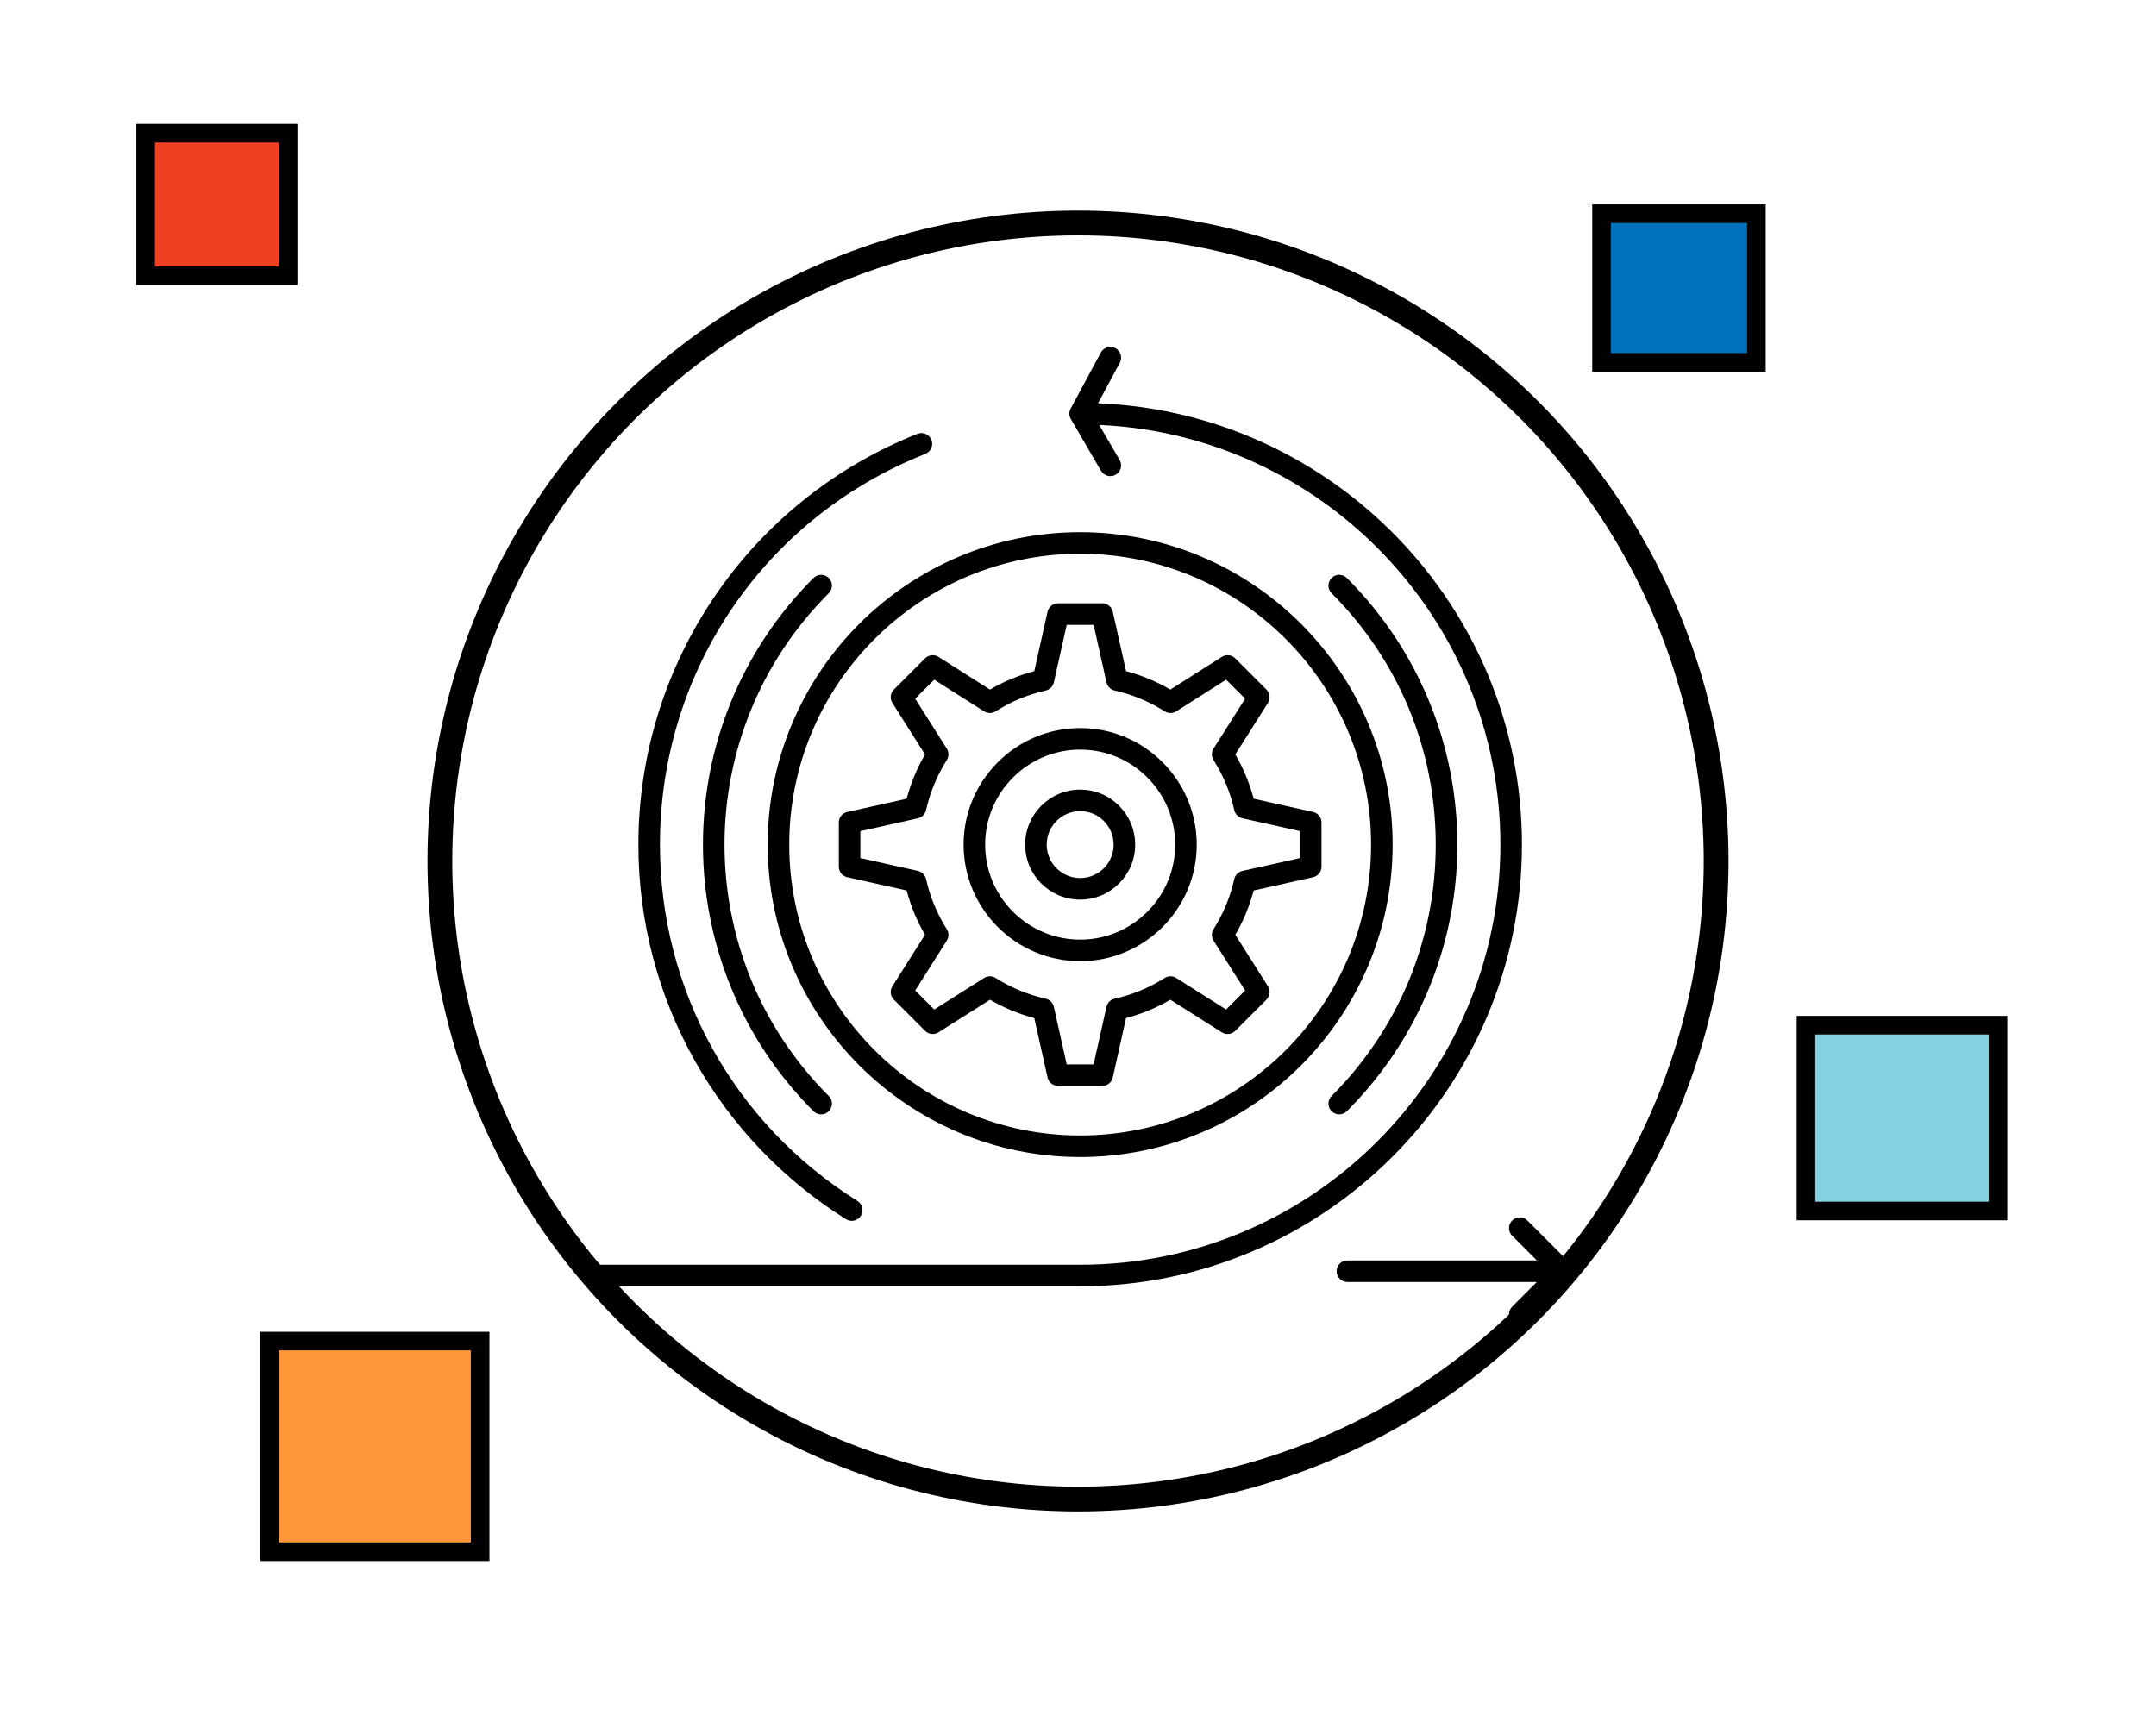 <?xml version="1.0" encoding="UTF-8"?> <svg xmlns="http://www.w3.org/2000/svg" width="348" height="280" viewBox="0 0 348 280" fill="none"> <rect width="348" height="280" fill="white"></rect> <circle cx="174" cy="139" r="103" fill="white" stroke="black" stroke-width="4"></circle> <rect x="258.5" y="34.5" width="25" height="24" fill="#0072BC" stroke="black" stroke-width="3"></rect> <rect x="23.5" y="21.5" width="23" height="23" fill="#EF4023" stroke="black" stroke-width="3"></rect> <rect x="291.5" y="165.5" width="31" height="30" fill="#83D2E2" stroke="black" stroke-width="3"></rect> <rect x="43.5" y="216.5" width="34" height="34" fill="#FF9738" stroke="black" stroke-width="3"></rect> <path d="M199.393 121.796L204.659 113.479C205.094 112.791 204.995 111.894 204.419 111.319L199.381 106.28C198.805 105.704 197.907 105.605 197.219 106.041L188.906 111.319C186.68 110.017 184.283 109.021 181.757 108.347L179.614 98.754C179.436 97.959 178.731 97.394 177.916 97.394H170.783C169.969 97.394 169.263 97.959 169.086 98.754L166.943 108.347C164.417 109.021 162.02 110.017 159.794 111.319L151.481 106.041C150.793 105.605 149.895 105.704 149.319 106.28L144.28 111.319C143.705 111.894 143.606 112.792 144.041 113.479L149.306 121.796C147.994 124.053 147.001 126.449 146.343 128.943L136.754 131.085C135.959 131.263 135.394 131.968 135.394 132.783V139.916C135.394 140.73 135.959 141.436 136.754 141.614L146.343 143.755C147.003 146.266 147.996 148.662 149.305 150.905L144.041 159.22C143.606 159.908 143.705 160.805 144.28 161.38L149.319 166.419C149.895 166.994 150.792 167.094 151.479 166.659L159.796 161.393C162.053 162.705 164.449 163.698 166.944 164.356L169.086 173.945C169.263 174.74 169.969 175.305 170.783 175.305H177.916C178.731 175.305 179.436 174.74 179.614 173.945L181.756 164.356C184.266 163.696 186.663 162.703 188.906 161.394L197.22 166.658C197.908 167.094 198.806 166.994 199.381 166.419L204.419 161.38C204.995 160.805 205.094 159.907 204.659 159.22L199.393 150.903C200.706 148.646 201.699 146.25 202.357 143.755L211.946 141.613C212.741 141.435 213.306 140.73 213.306 139.916V132.782C213.306 131.968 212.741 131.263 211.946 131.085L202.357 128.943C201.699 126.449 200.706 124.053 199.393 121.796ZM209.828 138.523L200.543 140.597C199.885 140.744 199.371 141.258 199.224 141.917C198.591 144.767 197.465 147.484 195.878 149.994C195.519 150.562 195.519 151.286 195.878 151.854L200.976 159.905L197.905 162.976L189.854 157.878C189.284 157.517 188.558 157.519 187.99 157.88C185.506 159.461 182.79 160.586 179.918 161.224C179.259 161.37 178.744 161.885 178.597 162.543L176.523 171.828H172.177L170.103 162.543C169.956 161.884 169.442 161.37 168.783 161.224C165.934 160.591 163.216 159.465 160.706 157.878C160.138 157.519 159.414 157.519 158.846 157.878L150.795 162.976L147.724 159.905L152.821 151.853C153.182 151.284 153.181 150.558 152.819 149.99C151.239 147.506 150.114 144.79 149.475 141.917C149.329 141.259 148.815 140.744 148.157 140.597L138.872 138.523V134.177L148.157 132.103C148.815 131.956 149.329 131.442 149.475 130.783C150.108 127.934 151.235 125.216 152.822 122.706C153.181 122.138 153.181 121.414 152.821 120.846L147.724 112.795L150.793 109.726L158.844 114.836C159.415 115.198 160.143 115.197 160.713 114.834C163.171 113.263 165.89 112.133 168.791 111.473C169.446 111.325 169.957 110.812 170.103 110.157L172.177 100.872H176.523L178.597 110.157C178.744 110.812 179.254 111.325 179.909 111.473C182.811 112.133 185.528 113.263 187.987 114.834C188.557 115.197 189.285 115.198 189.855 114.836L197.907 109.725L200.976 112.795L195.879 120.846C195.519 121.414 195.519 122.138 195.878 122.706C197.466 125.216 198.592 127.933 199.225 130.783C199.371 131.441 199.885 131.956 200.543 132.103L209.828 134.177L209.828 138.523Z" fill="black"></path> <path d="M174.357 127.47C169.456 127.47 165.469 131.457 165.469 136.358C165.469 141.25 169.456 145.23 174.357 145.23C179.249 145.23 183.229 141.25 183.229 136.358C183.229 131.457 179.25 127.47 174.357 127.47ZM174.357 141.752C171.374 141.752 168.947 139.332 168.947 136.358C168.947 133.375 171.374 130.948 174.357 130.948C177.331 130.948 179.751 133.375 179.751 136.358C179.751 139.332 177.331 141.752 174.357 141.752Z" fill="black"></path> <path d="M174.357 117.534C163.978 117.534 155.533 125.979 155.533 136.359C155.533 146.729 163.978 155.167 174.357 155.167C184.728 155.167 193.166 146.729 193.166 136.359C193.166 125.979 184.729 117.534 174.357 117.534ZM174.357 151.689C165.895 151.689 159.012 144.812 159.012 136.359C159.012 127.897 165.896 121.013 174.357 121.013C182.81 121.013 189.687 127.896 189.687 136.359C189.688 144.811 182.81 151.689 174.357 151.689Z" fill="black"></path> <path d="M136.556 196.827C137.371 197.337 138.444 197.088 138.953 196.276C139.463 195.462 139.216 194.388 138.402 193.878C118.44 181.378 106.522 159.872 106.522 136.35C106.522 108.346 123.341 83.586 149.37 73.27C150.263 72.915 150.7 71.905 150.346 71.012C149.992 70.119 148.982 69.682 148.088 70.036C121.333 80.64 103.044 106.613 103.044 136.35C103.044 161.553 116.194 184.076 136.556 196.827Z" fill="black"></path> <path d="M245.655 136.35C245.655 97.997 215.218 66.618 177.23 65.101L180.75 58.564C181.206 57.718 180.889 56.664 180.043 56.208C179.198 55.753 178.143 56.069 177.688 56.915L172.818 65.959C172.548 66.462 172.534 67.099 172.837 67.637C172.944 67.83 176.465 73.861 177.717 76.008C178.202 76.84 179.268 77.117 180.096 76.634C180.925 76.15 181.205 75.085 180.722 74.255L177.42 68.596C213.401 70.207 242.177 99.979 242.177 136.35C242.177 173.75 211.749 204.177 174.349 204.177H95.739C94.779 204.177 94 204.956 94 205.917C94 206.877 94.779 207.656 95.739 207.656H174.349C213.667 207.656 245.655 175.668 245.655 136.35Z" fill="black"></path> <path d="M253.847 204.513C253.639 204.045 253.841 204.358 246.537 197.035C245.858 196.356 244.756 196.356 244.077 197.035C243.398 197.714 243.398 198.815 244.077 199.494L248.065 203.482H217.48C216.52 203.482 215.741 204.26 215.741 205.221C215.741 206.182 216.52 206.96 217.48 206.96H248.065L244.077 210.948C243.398 211.627 243.398 212.728 244.077 213.407C244.756 214.087 245.858 214.087 246.537 213.407C248.052 211.891 253.371 206.579 253.526 206.411C253.789 206.132 253.892 205.833 253.872 205.883C253.879 205.866 253.882 205.848 253.889 205.831C254.042 205.421 254.044 204.954 253.847 204.513Z" fill="black"></path> <path d="M174.35 85.914C146.54 85.914 123.914 108.54 123.914 136.35C123.914 164.16 146.54 186.786 174.35 186.786C202.16 186.786 224.786 164.16 224.786 136.35C224.786 108.539 202.16 85.914 174.35 85.914ZM174.35 183.307C148.457 183.307 127.392 162.242 127.392 136.35C127.392 110.457 148.457 89.392 174.35 89.392C200.242 89.392 221.307 110.457 221.307 136.35C221.307 162.242 200.242 183.307 174.35 183.307Z" fill="black"></path> <path d="M133.768 95.768C134.447 95.088 134.447 93.987 133.768 93.308C133.088 92.629 131.987 92.629 131.308 93.308C107.52 117.096 107.517 155.601 131.308 179.392C131.648 179.732 132.093 179.902 132.538 179.902C134.073 179.902 134.866 178.031 133.768 176.933C111.339 154.504 111.336 118.199 133.768 95.768Z" fill="black"></path> <path d="M214.932 176.933C214.253 177.612 214.253 178.713 214.932 179.392C215.611 180.071 216.713 180.071 217.392 179.392C241.18 155.605 241.183 117.099 217.392 93.308C216.713 92.629 215.611 92.629 214.932 93.308C214.253 93.987 214.253 95.089 214.932 95.768C225.772 106.608 231.742 121.02 231.742 136.35C231.742 151.68 225.772 166.093 214.932 176.933Z" fill="black"></path> </svg> 